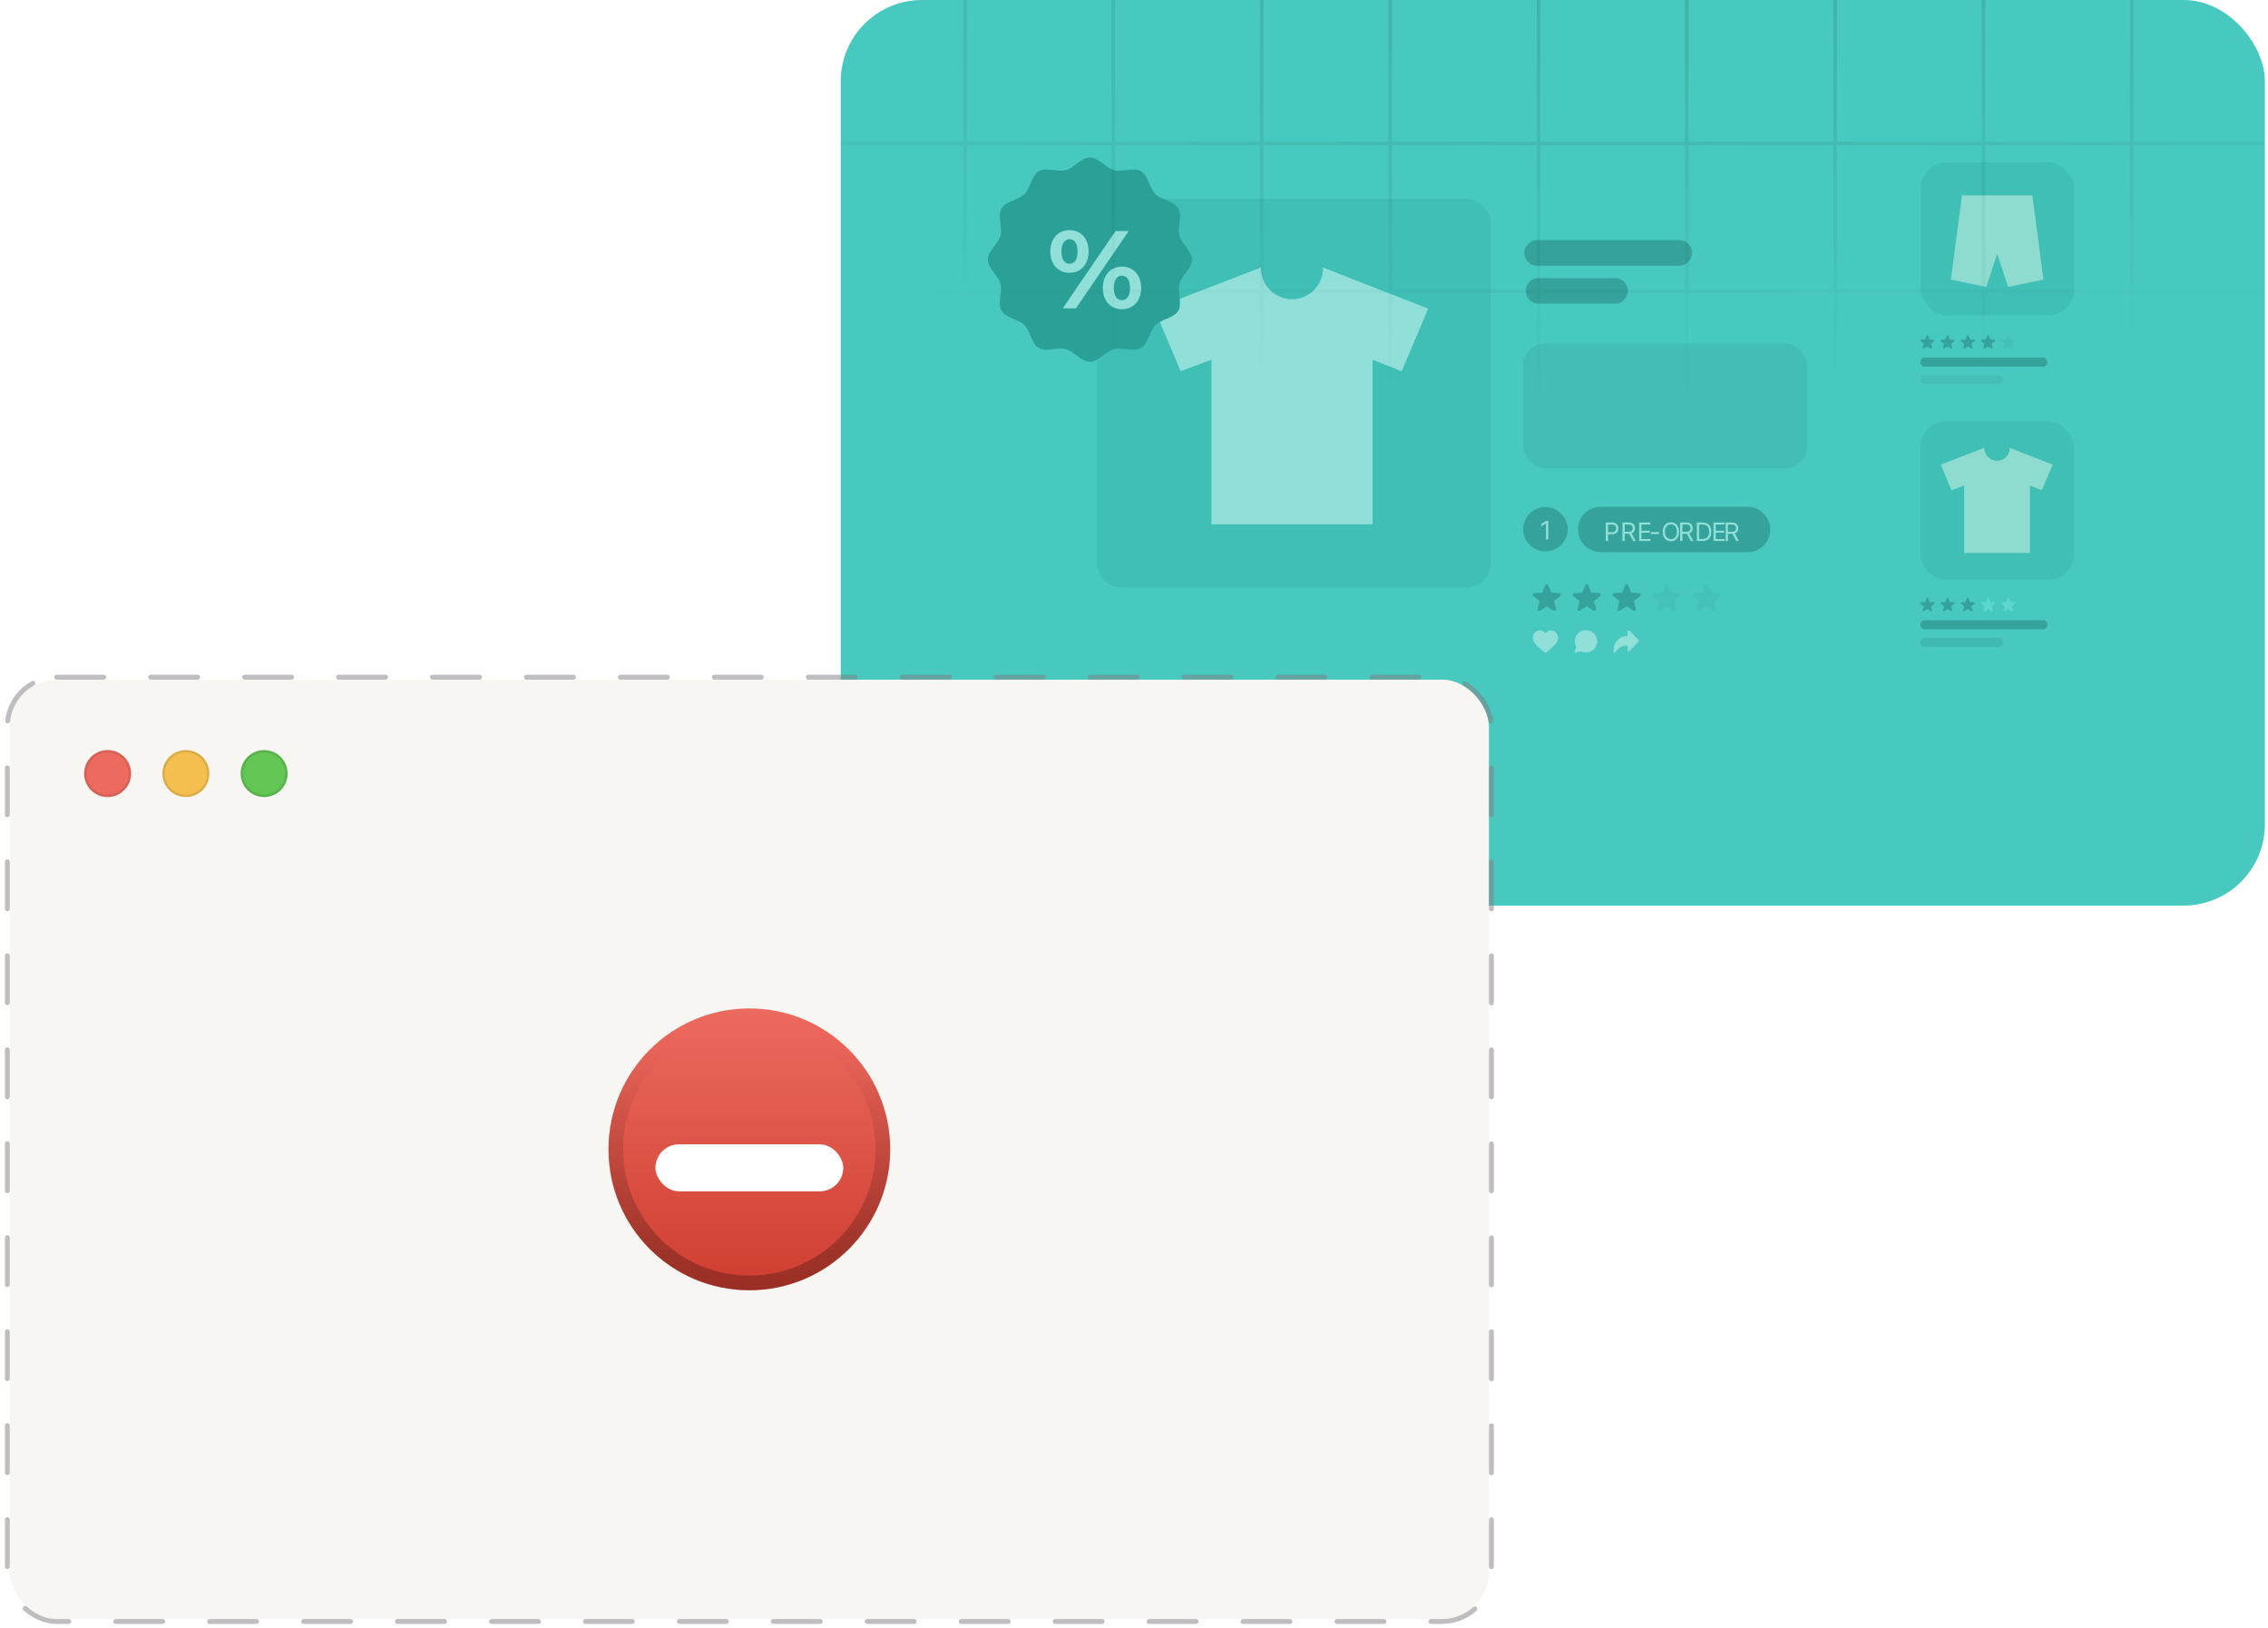 <svg width="464" height="333" viewBox="0 0 464 333" fill="none" xmlns="http://www.w3.org/2000/svg"><g clip-path="url(#a)"><rect x="172" width="291.363" height="185.216" rx="16.624" fill="#48C9BF"/><g opacity=".4"><path d="M299.822 120.197h-70.248a5.19 5.19 0 0 1-5.186-5.187V45.844a5.19 5.19 0 0 1 5.186-5.186h70.248a5.19 5.19 0 0 1 5.186 5.186v69.166a5.184 5.184 0 0 1-5.186 5.187" fill="#35B0A5"/><rect opacity=".2" x="311.6" y="70.206" width="58.142" height="25.583" rx="4.651" fill="#0F423E"/><path d="M270.657 54.706c0 .047.011.093.011.14a6.337 6.337 0 1 1-12.675 0c0-.047.012-.093.012-.14l-21.861 8.407 5.395 12.803 6.314-2.349v33.676h32.955V73.579l5.966 2.349 5.395-12.803z" fill="#fff"/><path d="M343.555 54.345h-29.083a2.62 2.62 0 0 1-2.616-2.616 2.62 2.62 0 0 1 2.616-2.617h29.083a2.62 2.62 0 0 1 2.616 2.617c-.011 1.442-1.174 2.616-2.616 2.616m-13.139 7.756h-15.64a2.62 2.62 0 0 1-2.617-2.616 2.62 2.62 0 0 1 2.617-2.617h15.64a2.62 2.62 0 0 1 2.616 2.617 2.62 2.62 0 0 1-2.616 2.616m27.106 50.826h-30.059a4.646 4.646 0 0 1-4.64-4.64 4.646 4.646 0 0 1 4.64-4.64h30.059a4.645 4.645 0 0 1 4.64 4.64 4.645 4.645 0 0 1-4.64 4.64" fill="#1A6A63"/><path d="M328.522 110.646v-3.773h1.275q.443 0 .725.16.285.159.42.429.137.271.137.604 0 .334-.137.607a1 1 0 0 1-.416.434q-.282.16-.722.161h-.914v-.406h.899a1 1 0 0 0 .488-.105.62.62 0 0 0 .267-.283.94.94 0 0 0 .085-.408.9.9 0 0 0-.085-.405.6.6 0 0 0-.268-.28 1 1 0 0 0-.494-.103h-.803v3.368zm3.413 0v-3.773h1.275q.442 0 .726.151a.96.96 0 0 1 .42.411q.136.26.136.595 0 .333-.136.591a.96.96 0 0 1-.418.405q-.282.146-.72.146h-1.032v-.413h1.017q.302 0 .486-.088a.56.56 0 0 0 .269-.251.8.8 0 0 0 .085-.39.9.9 0 0 0-.085-.396.57.57 0 0 0-.271-.262 1.1 1.1 0 0 0-.492-.094h-.803v3.368zm1.776-1.695.929 1.695h-.531l-.914-1.695zm1.638 1.695v-3.773h2.277v.405h-1.82v1.275h1.702v.405h-1.702v1.282h1.849v.406zm4.05-1.821v.406h-1.651v-.406zm4.109-.066q0 .597-.216 1.032-.215.435-.591.67a1.6 1.6 0 0 1-.859.236q-.481 0-.858-.236a1.6 1.6 0 0 1-.591-.67q-.216-.435-.216-1.032t.216-1.031q.214-.435.591-.671t.858-.236q.483 0 .859.236t.591.671q.216.434.216 1.031m-.442 0q0-.49-.164-.827a1.135 1.135 0 0 0-1.06-.683q-.342 0-.62.173a1.2 1.2 0 0 0-.441.51q-.162.337-.162.827t.162.827q.164.337.441.511.278.173.62.173.343 0 .619-.173.279-.174.441-.511.164-.336.164-.827m.672 1.887v-3.773h1.275q.442 0 .726.151a.96.96 0 0 1 .42.411q.136.26.136.595 0 .333-.136.591a.96.96 0 0 1-.418.405q-.282.146-.721.146h-1.031v-.413h1.017q.302 0 .486-.088a.56.56 0 0 0 .269-.251.84.84 0 0 0 .085-.39.9.9 0 0 0-.085-.396.58.58 0 0 0-.271-.262 1.1 1.1 0 0 0-.492-.094h-.803v3.368zm1.776-1.695.928 1.695h-.53l-.914-1.695zm2.802 1.695h-1.164v-3.773h1.215q.55 0 .94.226.39.225.599.647.208.42.208 1.006 0 .59-.21 1.015t-.612.652q-.401.227-.976.227m-.707-.406h.677q.468 0 .776-.18a1.12 1.12 0 0 0 .459-.514q.15-.334.151-.794 0-.457-.149-.787-.15-.331-.446-.508-.297-.179-.739-.179h-.729zm2.957.406v-3.773h2.277v.405h-1.82v1.275h1.702v.405h-1.702v1.282h1.849v.406zm2.488 0v-3.773h1.274q.442 0 .726.151a.96.96 0 0 1 .42.411q.136.26.136.595 0 .333-.136.591a.96.96 0 0 1-.418.405q-.282.146-.72.146h-1.032v-.413h1.017q.302 0 .486-.088a.56.56 0 0 0 .269-.251.8.8 0 0 0 .085-.39.9.9 0 0 0-.085-.396.57.57 0 0 0-.271-.262 1.1 1.1 0 0 0-.491-.094h-.804v3.368zm1.775-1.695.929 1.695h-.531l-.913-1.695z" fill="#fff"/><path d="M320.743 108.289a4.571 4.571 0 0 1-9.14 0 4.57 4.57 0 0 1 9.14 0" fill="#1A6A63"/><path d="M316.747 106.544v3.772h-.457v-3.293h-.022l-.921.611v-.464l.943-.626z" fill="#fff"/><path d="m316.787 119.71.581 1.512 1.617.081c.325.012.453.419.197.628l-1.256 1.012.419 1.558a.352.352 0 0 1-.535.384l-1.36-.884-1.361.884a.354.354 0 0 1-.535-.384l.419-1.558-1.256-1.012c-.256-.198-.116-.605.198-.628l1.616-.081.581-1.512c.14-.302.559-.302.675 0m8.174-.001.581 1.512 1.616.081c.326.012.454.419.198.628l-1.256 1.012.419 1.558a.352.352 0 0 1-.535.384l-1.361-.884-1.36.884a.353.353 0 0 1-.535-.384l.419-1.558-1.256-1.012c-.256-.198-.117-.604.197-.628l1.617-.081.581-1.512c.14-.302.558-.302.675 0m8.174 0 .582 1.512 1.616.081c.326.012.454.419.198.628l-1.256 1.012.419 1.558a.352.352 0 0 1-.535.384l-1.361-.884-1.36.884c-.268.174-.617-.07-.535-.384l.418-1.558-1.255-1.012c-.256-.198-.117-.604.197-.628l1.617-.081.581-1.512c.139-.302.558-.302.674 0" fill="#1A6A63"/><path opacity=".2" d="m341.312 119.709.581 1.512 1.616.081c.326.012.454.419.198.628l-1.256 1.012.419 1.558a.352.352 0 0 1-.535.384l-1.361-.884-1.36.884a.354.354 0 0 1-.535-.384l.419-1.558-1.256-1.012c-.256-.198-.116-.604.197-.628l1.617-.081.581-1.512c.14-.302.558-.302.675 0m8.186 0 .582 1.512 1.616.081c.326.012.453.419.198.628l-1.256 1.012.418 1.558a.352.352 0 0 1-.535.384l-1.36-.884-1.361.884a.353.353 0 0 1-.534-.384l.418-1.558-1.256-1.012c-.256-.198-.116-.604.198-.628l1.616-.081.582-1.512c.128-.302.558-.302.674 0" fill="#1A6A63"/><path d="M318.32 129.37a1.36 1.36 0 0 0-1.023-.442c-.291 0-.57.093-.803.279-.116.093-.232.21-.325.338a1.8 1.8 0 0 0-.326-.338 1.3 1.3 0 0 0-.802-.279c-.396 0-.756.163-1.024.442-.267.279-.407.675-.407 1.093 0 .43.163.837.512 1.256.314.372.756.756 1.279 1.198.175.151.372.325.582.5a.316.316 0 0 0 .395 0c.209-.186.407-.349.581-.5.512-.442.966-.826 1.28-1.198.348-.419.511-.814.511-1.256-.023-.418-.163-.802-.43-1.093m6.152-.475a2.28 2.28 0 0 0-2.279 2.279c0 .396.104.791.302 1.128l-.372 1.116c-.012.024 0 .059.012.082a.08.08 0 0 0 .058.023h.023l1.221-.325a2.283 2.283 0 0 0 3.314-2.035 2.273 2.273 0 0 0-2.279-2.268m5.652 3.965v.43c0 .104.07.186.163.209.011 0 .035.012.046.012a.24.24 0 0 0 .198-.116v-.012a2.36 2.36 0 0 1 2.116-1.303h.338v.931c0 .093.058.163.139.197a.21.21 0 0 0 .233-.046l1.86-1.93c.082-.082.082-.21 0-.303l-1.86-1.93a.22.22 0 0 0-.233-.047.23.23 0 0 0-.139.198v.93h-.07a2.783 2.783 0 0 0-2.791 2.78" fill="#fff"/><path d="M243.866 53.1c0 1.779-2.14 3.255-2.582 4.907-.453 1.698.652 4.047-.209 5.535-.872 1.512-3.465 1.72-4.698 2.954-1.221 1.22-1.442 3.814-2.953 4.697-1.489.86-3.838-.244-5.535.21-1.64.442-3.117 2.581-4.908 2.581-1.779 0-3.256-2.14-4.907-2.581-1.698-.454-4.047.65-5.535-.21-1.512-.872-1.721-3.465-2.954-4.697-1.221-1.221-3.814-1.442-4.698-2.954-.86-1.489.245-3.837-.209-5.535-.442-1.64-2.581-3.117-2.581-4.907 0-1.78 2.139-3.256 2.581-4.908.454-1.697-.651-4.046.209-5.535.873-1.511 3.466-1.72 4.698-2.953 1.221-1.221 1.442-3.815 2.954-4.698 1.488-.86 3.837.244 5.535-.21 1.64-.441 3.116-2.581 4.907-2.581s3.256 2.14 4.908 2.581c1.697.454 4.046-.65 5.535.21 1.511.872 1.721 3.465 2.953 4.698 1.221 1.22 3.814 1.441 4.698 2.953.861 1.489-.244 3.838.209 5.535.442 1.652 2.582 3.128 2.582 4.907" fill="#006259"/><path d="M218.804 55.795c-2.304 0-3.931-1.695-3.931-4.36s1.627-4.36 3.931-4.36 3.908 1.672 3.908 4.36-1.604 4.36-3.908 4.36m-1.378 7.273 10.797-15.812h2.688l-10.797 15.812zm1.378-9.126c.994 0 1.649-.813 1.649-2.507s-.655-2.507-1.649-2.507c-.972 0-1.649.835-1.649 2.507s.677 2.507 1.649 2.507m10.729 9.307c-2.281 0-3.908-1.694-3.908-4.36 0-2.665 1.627-4.36 3.908-4.36 2.304 0 3.931 1.695 3.931 4.36s-1.627 4.36-3.931 4.36m0-1.852c.994 0 1.649-.836 1.649-2.508 0-1.671-.655-2.507-1.649-2.507-.971 0-1.649.813-1.649 2.507s.678 2.508 1.649 2.508" fill="#fff"/></g><g opacity=".4"><rect x="392.957" y="33.144" width="31.397" height="31.397" rx="5.416" fill="#35B0A5"/><rect x="392.868" y="86.144" width="31.397" height="32.56" rx="5.416" fill="#35B0A5"/><path d="M411.159 91.587v.058a2.596 2.596 0 0 1-2.593 2.593 2.595 2.595 0 0 1-2.593-2.593v-.058l-8.931 3.442 2.209 5.233 2.582-.954v13.768h13.466V99.308l2.442.954 2.209-5.233zm6.905-34.407-2.279-17.222H401.4l-2.279 17.222 7.245 1.511 2.232-6.756 2.233 6.756z" fill="#F7F4E7"/><path d="m394.494 68.664.29.768.814.046c.163.012.233.21.105.314l-.64.512.21.79c.046.163-.128.28-.268.198l-.686-.442-.686.442a.176.176 0 0 1-.267-.198l.209-.79-.64-.512c-.128-.105-.058-.302.105-.314l.814-.046.291-.768c.069-.151.29-.151.349 0m4.13 0 .291.768.814.046c.162.012.232.21.104.314l-.639.512.209.79c.046.163-.128.28-.267.198l-.687-.442-.686.442a.176.176 0 0 1-.267-.198l.209-.79-.639-.512c-.128-.105-.058-.302.104-.314l.814-.046.291-.768c.081-.151.291-.151.349 0m4.137 0 .29.768.814.046c.163.012.233.21.105.314l-.64.512.21.79c.046.163-.128.28-.268.198l-.686-.442-.686.442a.176.176 0 0 1-.267-.198l.209-.79-.64-.512c-.127-.105-.058-.302.105-.314l.814-.046.291-.768c.081-.151.29-.151.349 0m4.138 0 .291.768.814.046c.163.012.233.21.105.314l-.64.512.209.79c.047.163-.128.28-.267.198l-.686-.442-.686.442a.176.176 0 0 1-.268-.198l.21-.79-.64-.512c-.128-.105-.058-.302.105-.314l.814-.046.29-.768c.07-.151.291-.151.349 0" fill="#1A6A63"/><path opacity=".2" d="m411.041 68.664.291.768.814.046c.162.012.232.21.104.314l-.639.512.209.79c.047.163-.128.28-.267.198l-.687-.442-.686.442a.176.176 0 0 1-.267-.198l.209-.79-.639-.512c-.128-.105-.058-.302.104-.314l.814-.046.291-.768c.07-.151.291-.151.349 0" fill="#1A6A63"/><path d="M417.936 75h-24.129a.933.933 0 0 1-.931-.93c0-.512.419-.93.931-.93h24.129c.511 0 .93.418.93.93s-.419.93-.93.93" fill="#1A6A63"/><path opacity=".25" d="M408.878 78.595h-15.059a.933.933 0 0 1-.93-.93c0-.512.418-.93.93-.93h15.059c.511 0 .93.418.93.93 0 .511-.419.93-.93.93" fill="#1A6A63"/><path d="m394.494 122.374.29.768.814.046c.163.012.233.209.105.314l-.64.512.21.79c.046.163-.128.28-.268.198l-.686-.442-.686.442a.176.176 0 0 1-.267-.198l.209-.79-.64-.512c-.128-.105-.058-.302.105-.314l.814-.046.291-.768c.069-.151.29-.151.349 0m4.127 0 .291.768.814.046c.162.012.232.209.104.314l-.639.512.209.79c.047.163-.128.28-.267.198l-.686-.442-.687.442a.176.176 0 0 1-.267-.198l.209-.79-.639-.512c-.128-.105-.058-.302.104-.314l.814-.046.291-.768c.081-.151.291-.151.349 0m4.14 0 .29.768.814.046c.163.012.233.209.105.314l-.64.512.21.79c.046.163-.128.28-.268.198l-.686-.442-.686.442a.176.176 0 0 1-.267-.198l.209-.79-.64-.512c-.127-.105-.058-.302.105-.314l.814-.046.291-.768c.081-.151.29-.151.349 0" fill="#1A6A63"/><path d="m406.901 122.374.291.768.814.046c.163.012.233.209.105.314l-.64.512.209.79c.047.163-.128.28-.267.198l-.686-.442-.686.442a.176.176 0 0 1-.268-.198l.21-.79-.64-.512c-.128-.105-.058-.302.105-.314l.814-.046.29-.768c.07-.151.291-.151.349 0m4.14 0 .291.768.814.046c.163.012.233.209.105.314l-.64.512.209.79c.047.163-.127.28-.267.198l-.686-.442-.686.442a.176.176 0 0 1-.268-.198l.21-.79-.64-.512c-.128-.105-.058-.302.105-.314l.814-.046.291-.768c.069-.151.29-.151.348 0" fill="#7BEBE2"/><path d="M417.935 128.703h-24.129a.933.933 0 0 1-.93-.93c0-.512.419-.931.93-.931h24.129c.512 0 .93.419.93.931 0 .523-.418.93-.93.93" fill="#1A6A63"/><path opacity=".41" d="M408.878 132.307h-15.059a.93.93 0 0 1-.93-.93c0-.512.418-.93.93-.93h15.059c.511 0 .93.418.93.93s-.419.93-.93.93" fill="#1A6A63"/></g><path d="M586.57 89.845H106.152M586.57 59.607H106.152m480.418-30.24H106.152M586.57-.87H106.152M586.57-31.108H106.152M586.57-61.347H106.152M586.57-91.585H106.152m480.418-30.238H106.152m480.418-30.238H106.152M586.57-182.3H106.152m480.418-30.238H106.152m178.26 302.162V-212.79m30.342 302.414V-212.79m30.342 302.414V-212.79m30.343 302.414V-212.79m30.342 302.414V-212.79m30.342 302.414V-212.79m30.342 302.414V-212.79m30.342 302.414V-212.79m30.342 302.414V-212.79m30.343 302.414V-212.79m30.342 302.414V-212.79M106.405 89.624V-212.79m30.342 302.414V-212.79m30.342 302.414V-212.79m30.342 302.414V-212.79m30.342 302.414V-212.79m30.343 302.414V-212.79" stroke="url(#b)" stroke-width=".735" style="mix-blend-mode:color-burn" opacity=".2"/></g><rect x="2" y="138.998" width="302.615" height="192.137" rx="9.607" fill="#F7F6F2"/><rect x="1.5" y="138.498" width="303.615" height="193.137" rx="10.107" stroke="#827D82" stroke-opacity=".5" stroke-linecap="round" stroke-dasharray="9.61 9.61"/><circle cx="22.016" cy="158.213" r="4.803" fill="#ED6A5E"/><circle cx="22.016" cy="158.213" r="4.563" stroke="#000" stroke-opacity=".1" stroke-width=".48"/><circle cx="38.027" cy="158.213" r="4.803" fill="#F4BF4E"/><circle cx="38.027" cy="158.213" r="4.563" stroke="#000" stroke-opacity=".1" stroke-width=".48"/><circle cx="54.038" cy="158.213" r="4.803" fill="#62C554"/><circle cx="54.038" cy="158.213" r="4.563" stroke="#000" stroke-opacity=".1" stroke-width=".48"/><circle cx="153.308" cy="235.069" fill="url(#c)" r="28.82"/><path d="M180.628 235.069c0 15.088-12.231 27.32-27.32 27.32s-27.321-12.232-27.321-27.32 12.232-27.321 27.321-27.321 27.32 12.232 27.32 27.321Z" stroke="url(#d)" stroke-opacity=".25" stroke-width="3"/><g filter="url(#e)"><rect x="134.094" y="230.262" width="38.427" height="9.607" rx="4.803" fill="#fff"/></g><defs><linearGradient id="c" x1="153.308" y1="206.248" x2="153.308" y2="263.889" gradientUnits="userSpaceOnUse"><stop stop-color="#ED6A5E"/><stop offset="1" stop-color="#CE3E31"/></linearGradient><linearGradient id="d" x1="153" y1="257" x2="153" y2="215" gradientUnits="userSpaceOnUse"><stop/><stop offset="1" stop-opacity="0"/></linearGradient><radialGradient id="b" cx="0" cy="0" r="1" gradientUnits="userSpaceOnUse" gradientTransform="matrix(283.458 0 0 143.799 326.587 -61.472)"><stop/><stop offset="1" stop-opacity="0"/></radialGradient><clipPath id="a"><path fill="#fff" d="M172 0h291.363v185.216H172z"/></clipPath><filter id="e" x="130.314" y="229.061" width="45.988" height="17.168" filterUnits="userSpaceOnUse" color-interpolation-filters="sRGB"><feFlood flood-opacity="0" result="BackgroundImageFix"/><feColorMatrix in="SourceAlpha" values="0 0 0 0 0 0 0 0 0 0 0 0 0 0 0 0 0 0 127 0" result="hardAlpha"/><feOffset dy="2.58"/><feGaussianBlur stdDeviation="1.89"/><feColorMatrix values="0 0 0 0 0 0 0 0 0 0 0 0 0 0 0 0 0 0 0.1 0"/><feBlend in2="BackgroundImageFix" result="effect1_dropShadow_2976_3894"/><feBlend in="SourceGraphic" in2="effect1_dropShadow_2976_3894" result="shape"/><feColorMatrix in="SourceAlpha" values="0 0 0 0 0 0 0 0 0 0 0 0 0 0 0 0 0 0 127 0" result="hardAlpha"/><feOffset dy="1.201"/><feComposite in2="hardAlpha" operator="arithmetic" k2="-1" k3="1"/><feColorMatrix values="0 0 0 0 0 0 0 0 0 0 0 0 0 0 0 0 0 0 0.08 0"/><feBlend in2="shape" result="effect2_innerShadow_2976_3894"/></filter></defs></svg>